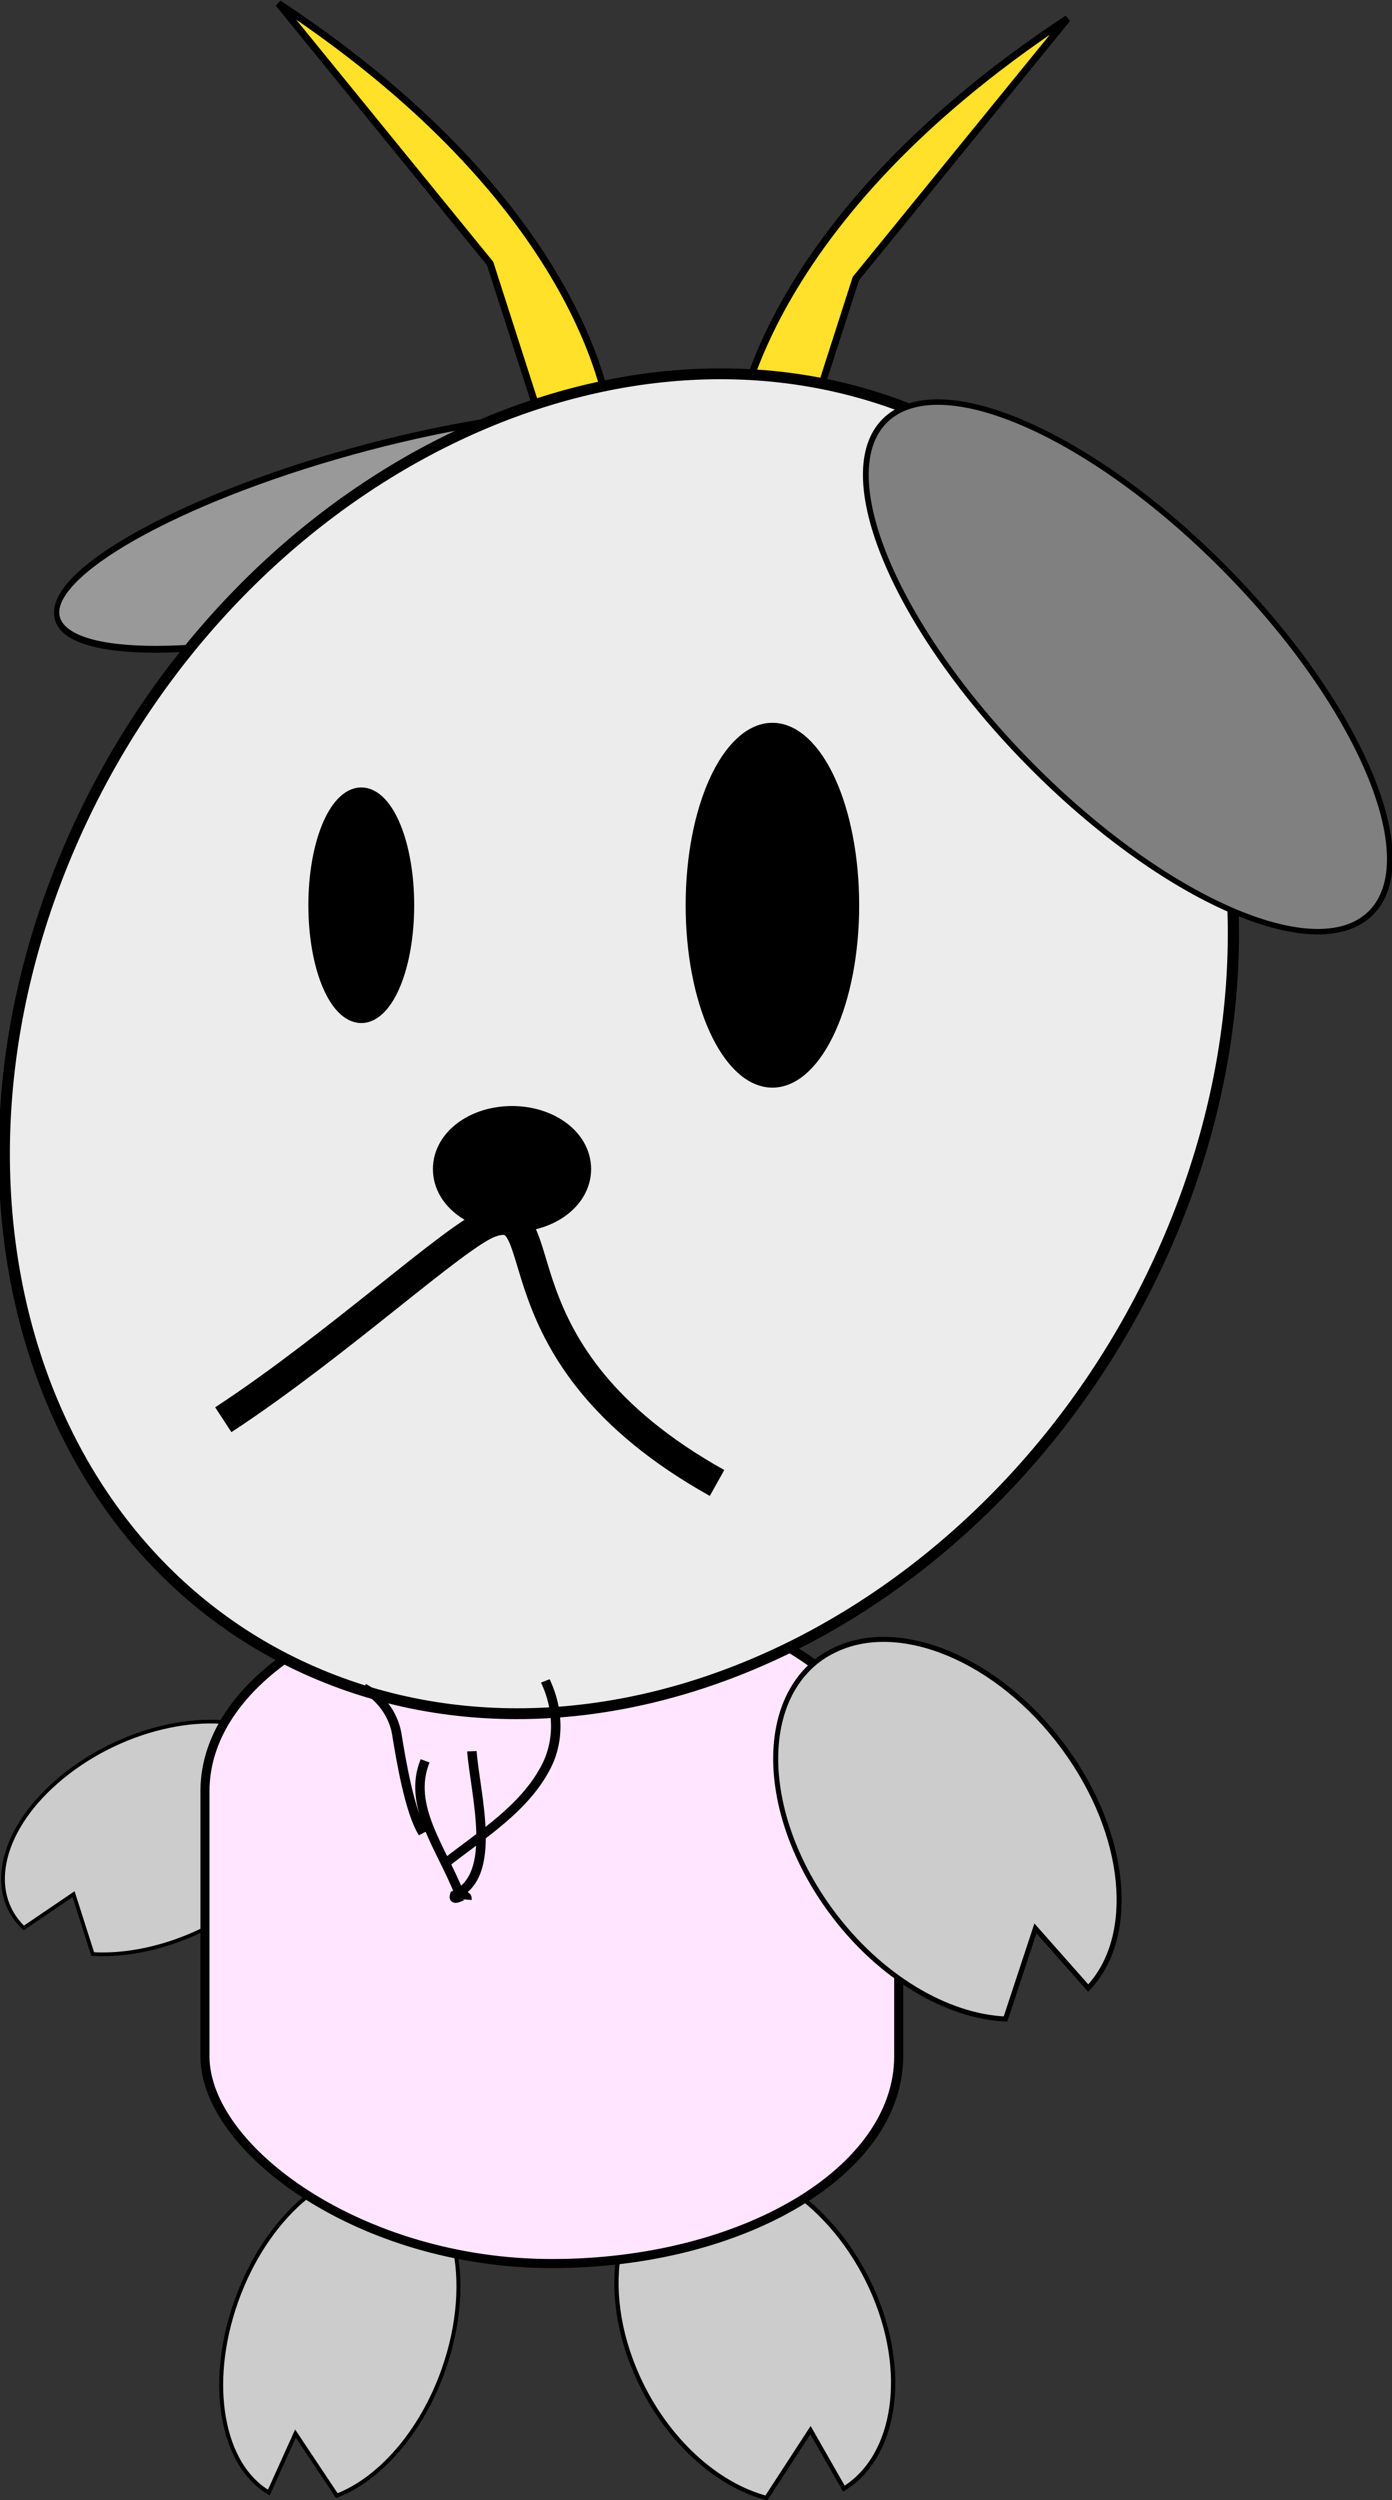 <?xml version="1.0" encoding="UTF-8"?>
<svg version="1.1" viewBox="0 0 198.92 357.21" xmlns="http://www.w3.org/2000/svg">
<rect x="0" y="0" width="198.92" height="357.21" fill="#333333" stroke="none"/>
<g transform="translate(-234.31 -186.77)" stroke="#000">
<path d="m272.54 434.39c0.512 0.245 1.021 0.507 1.486 0.808 7.436 4.819 5.693 15.079-3.879 22.904-6.673 5.454-15.401 8.262-22.591 7.847l-2.733-8.557-7.122 4.835c-5.442-5.195-3.264-14.397 5.518-21.576 8.974-7.336 21.645-9.935 29.322-6.261z" fill="#ccc" stroke-width=".533"/>
<path d="m289.52 496.81c0.526 0.083 1.058 0.187 1.57 0.354 8.187 2.675 11.141 15.287 6.605 28.149-3.162 8.966-9.151 15.666-15.251 18.014l-5.913-8.871-3.798 8.423c-6.705-3.897-8.849-15.45-4.687-27.251 4.253-12.059 13.578-20.068 21.474-18.819z" fill="#ccc" stroke-width=".566"/>
<path d="m274.11 187.27c45.788 30.237 47.516 60.474 47.516 60.474l-9.503 0.864-7.775-24.19z" fill="#ffe12a" stroke-width="1px"/>
<path d="m386.85 189.43c-45.788 30.237-47.516 60.474-47.516 60.474l9.503 0.864 7.775-24.19z" fill="#ffe02a" stroke-width="1px"/>
<path transform="matrix(.372 -.098 .051 .477 191.48 155.95)" d="m346 269.36c0 13.807-55.069 25-123 25s-123-11.193-123-25 55.069-25 123-25c66.47 0 120.92 10.733 122.94 24.237" fill="#999" stroke-width="2"/>
<path d="m333.36 496.21c-0.598 0.133-1.2 0.288-1.777 0.506-9.223 3.495-11.955 16.794-6.111 29.685 4.074 8.986 11.262 15.376 18.356 17.26l6.306-9.696 4.772 8.368c7.466-4.625 9.326-16.758 3.965-28.585-5.479-12.085-16.548-19.533-25.511-17.537z" fill="#ccc" stroke-width=".616"/>
<rect x="263.6" y="413.06" width="99.136" height="97.109" rx="49.568" ry="29.606" fill="#ffe5ff" stroke-width="1.295"/>
<path transform="matrix(.323 -.722 .734 .28 -167.2 443.13)" d="m474 514.36c0 58.542-56.412 106-126 106s-126-47.458-126-106 56.412-106 126-106 126 47.458 126 106z" fill="#ececec" stroke-width="2"/>
<path transform="matrix(-.279 -.289 .302 -.261 376.35 416.8)" d="m346 269.36c0 27.349-55.069 49.52-123 49.52s-123-22.171-123-49.52 55.069-49.52 123-49.52 123 22.171 123 49.52z" fill="#808080" stroke-width="2"/>
<path d="m266.22 389.61c16.247-10.637 33.146-26.304 38.069-28.121 9.995-3.69-0.91 18.49 32.487 37.158" fill="none" stroke-width="4.24"/>
<path transform="matrix(.552 0 0 .655 534.89 -18.836)" d="m-440 511.36c0 12.703-4.925 23-11 23s-11-10.297-11-23 4.925-23 11-23 11 10.297 11 23z" stroke-width="5.395"/>
<path transform="matrix(.599 0 0 .849 548.35 -163.04)" d="m-322 564.36c0 15.464-8.059 28-18 28s-18-12.536-18-28 8.059-28 18-28 18 12.536 18 28z" stroke-width="5.395"/>
<path transform="matrix(.677 0 0 .77 399.55 -170.85)" d="m-122 681.36c0 4.971-6.268 9-14 9s-14-4.029-14-9 6.268-9 14-9 14 4.029 14 9z" stroke-width="5.395"/>
<g transform="matrix(.513 .09 -.082 .473 576.77 275.21)" fill="#fff" stroke-width="2.6">
<path d="m-450.68 406.5c4.897 7.479 6.783 17.049 4.067 25.673-3.913 12.919-13.96 22.613-22.366 32.708m1.743-33.983c2.924 12.487 13.048 35.172 2.092 43.008-0.334 3.207 3.181-2.47 3.535 0.743m-17.826-38.523c-2.813 14.098 8.499 24.675 15.561 37.294m-35.603-55.592c5.565 2.157 9.82 7.026 11.403 12.763 2.111 6.538 6.866 21.341 11.447 26.838" fill="none" stroke="#000" stroke-width="2.6"/>
</g>
<path d="m353.46 422.58c-0.62 0.31-1.241 0.646-1.815 1.05-9.182 6.464-8.534 22.687 1.432 36.213 6.947 9.429 16.607 15.024 24.924 15.385l4.272-12.944 7.545 8.527c6.94-7.329 5.654-21.965-3.49-34.374-9.343-12.681-23.56-18.504-32.868-13.857z" fill="#ccc" stroke-width=".717"/>
</g>
</svg>
